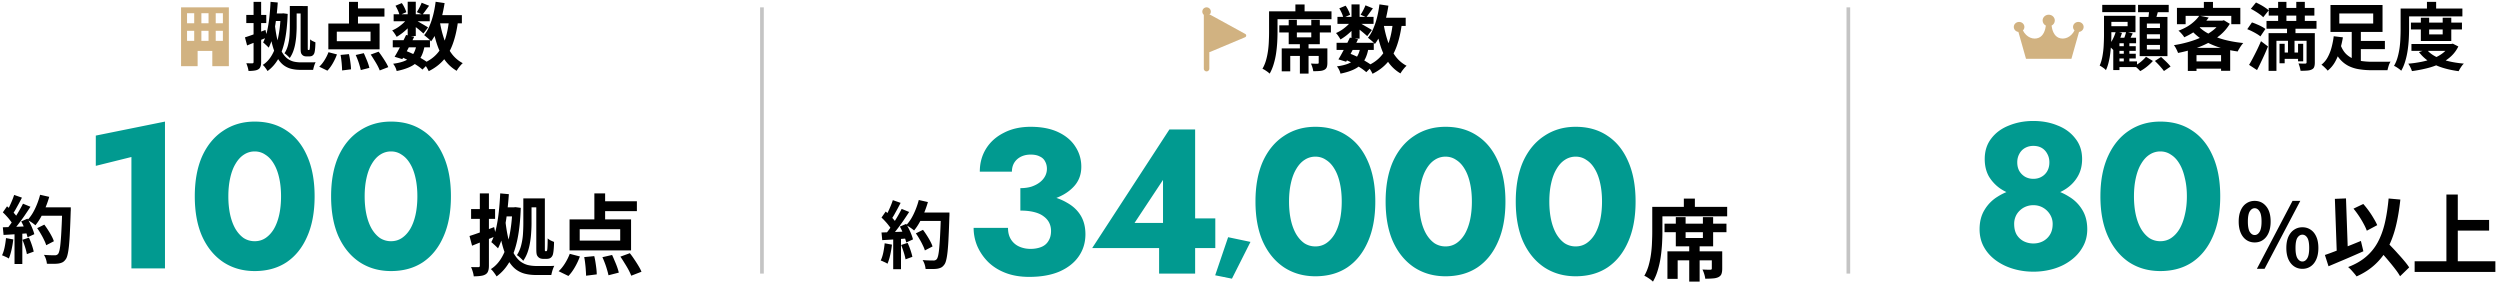 <svg xmlns="http://www.w3.org/2000/svg" width="680" height="77" fill="none"><path fill="#D1B281" d="M50.875 8.379h1.95v2.734h-1.95zm3.9 0h1.95v2.734h-1.95zm3.9 0h1.95v2.734h-1.95zm-7.8-4.784h1.95v2.733h-1.95zm3.9 0h1.95v2.733h-1.95zm3.9 0h1.95v2.733h-1.95zM49.25 2v16h4.502v-4.151h3.996V18h4.502V2z"/><path fill="#000" d="M80.19 1.64h2.14v2.02h-2.14zm-5.96 2.02h2.88v2.06h-2.88zM73.59.5l1.96.18a72 72 0 0 1-.46 4.64 37 37 0 0 1-.76 4.2q-.48 1.94-1.24 3.44a7 7 0 0 0-.44-.44q-.28-.28-.58-.54a3 3 0 0 0-.5-.42q.68-1.32 1.08-3.08t.62-3.8.32-4.18m5.24 1.14h1.86v5.62q0 .96-.08 2.1-.06 1.12-.26 2.28-.18 1.14-.56 2.22a8.1 8.1 0 0 1-.98 1.92 4 4 0 0 0-.42-.44 10 10 0 0 0-.54-.5 2.5 2.5 0 0 0-.48-.34q.68-1.04.98-2.28.32-1.26.4-2.54.08-1.3.08-2.42zm-4.02 5.48q.3 2.5.78 4.24.48 1.72 1.12 2.82t1.42 1.72q.8.6 1.72.84.94.22 2 .22h3.16q.56-.02.84-.04a5 5 0 0 0-.28.64 8 8 0 0 0-.24.76q-.1.38-.16.68h-3.48q-1.32 0-2.46-.28a5.8 5.8 0 0 1-2.1-1q-.94-.72-1.7-2-.74-1.3-1.3-3.32t-.92-4.9zm1.54-3.46h.34l.36-.04 1.2.16q-.14 4.14-.76 7.14t-1.78 5.06q-1.16 2.04-2.94 3.34a9 9 0 0 0-.6-.88 4.2 4.2 0 0 0-.7-.78q1.56-.98 2.58-2.84 1.04-1.88 1.6-4.58.58-2.72.7-6.18zm5.42-2.02h1.94v11.58q0 .22.02.28.04.1.14.1h.14q.12 0 .18-.1.06-.12.1-.6.02-.28.04-.86a40 40 0 0 0 .02-1.34q.26.24.66.46.42.2.78.34 0 .7-.06 1.48-.06.76-.14 1.1-.06.36-.2.6-.12.22-.32.38a1 1 0 0 1-.44.22q-.24.06-.5.06h-.82q-.3 0-.62-.1-.3-.12-.52-.36a1.6 1.6 0 0 1-.26-.4 2.8 2.8 0 0 1-.12-.66q-.02-.44-.02-1.22zm-15.14 8.52q1.08-.34 2.56-.88 1.5-.56 3.02-1.14l.44 2.02q-1.38.58-2.8 1.14t-2.64 1.06zm.36-6.1h5.44v2.22h-5.44zM68.97.5h2.06v16.38q0 .78-.18 1.24a1.32 1.32 0 0 1-.6.74q-.42.26-1.08.34-.64.1-1.58.1-.04-.44-.22-1.04t-.38-1.06q.54.02 1 .02h.66q.32 0 .32-.34zm25.96 0h2.44v6.96h-2.44zm-3.32 8.12v2.58h9.18V8.62zm-2.3-2.22h13.94v7.02H89.31zm6.76-4.12h8.5v2.24h-8.5zm-3.44 12.66 2.28-.22q.16.66.28 1.44.12.76.2 1.46t.08 1.24l-2.42.3q0-.52-.06-1.26-.04-.72-.14-1.5a15 15 0 0 0-.22-1.46m4.12.02 2.2-.5q.3.64.6 1.38.32.72.56 1.4t.36 1.22l-2.34.6q-.1-.52-.32-1.24a17 17 0 0 0-.48-1.46q-.28-.76-.58-1.4m4.08-.12 2.14-.78q.5.62 1 1.38.52.76.96 1.5.44.72.68 1.32l-2.32.9a12 12 0 0 0-.62-1.34q-.4-.74-.9-1.52-.48-.8-.94-1.46m-11.48-.64 2.3.6q-.42 1.18-1.12 2.4t-1.48 2.02l-2.22-1.08q.74-.66 1.42-1.74t1.1-2.2m17.48-3.26h10.12v1.94h-10.12zm.24-7.06h9.82v1.9h-9.82zm3.38 5.64 2.22.46a63 63 0 0 1-1.08 2.14q-.56 1.1-1.12 2.14a55 55 0 0 1-1.04 1.82l-2.1-.64q.48-.76 1.02-1.78.56-1.02 1.1-2.1.56-1.1 1-2.04m2.82 2.76 2.22.2q-.28 1.58-.84 2.72a5.9 5.9 0 0 1-1.46 1.92q-.9.78-2.2 1.3-1.3.54-3.1.9a4.3 4.3 0 0 0-.38-1.06 4.8 4.8 0 0 0-.58-.92q1.98-.26 3.26-.82 1.3-.56 2.04-1.58t1.04-2.66M114.69.74l2.02.82-.96 1.32a21 21 0 0 1-.84 1.1l-1.54-.68q.34-.52.72-1.24.38-.74.6-1.32m-3.8-.26h2.2V9.8h-2.2zm-3.32 1.08 1.72-.72q.4.56.74 1.26t.48 1.22l-1.84.8q-.1-.52-.42-1.24t-.68-1.32m3.38 3.26 1.54.94a8.8 8.8 0 0 1-1.26 1.6 16 16 0 0 1-1.64 1.5q-.86.68-1.7 1.16a9 9 0 0 0-.56-.9 5.3 5.3 0 0 0-.66-.84q.8-.34 1.62-.88.82-.56 1.52-1.22.72-.68 1.14-1.36m1.94.58q.28.14.76.42.5.28 1.06.62.58.32 1.04.6.48.28.68.42l-1.26 1.66a32.538 32.538 0 0 0-1.66-1.42q-.5-.4-.96-.76a11 11 0 0 0-.8-.58zm5.38-1.28h7.36v2.22h-7.36zm.22-3.64 2.44.36a42 42 0 0 1-.82 4 23.7 23.7 0 0 1-1.22 3.56q-.7 1.62-1.64 2.86a4.6 4.6 0 0 0-.52-.56q-.34-.32-.72-.62a19 19 0 0 0-.64-.52q.84-1.04 1.44-2.46.62-1.44 1.04-3.12.42-1.7.64-3.5m3.64 5 2.46.24q-.44 3.42-1.36 6.02-.9 2.6-2.5 4.48t-4.12 3.14q-.12-.28-.36-.7t-.52-.84a5 5 0 0 0-.52-.64q2.28-1 3.68-2.6 1.42-1.6 2.18-3.86.76-2.28 1.06-5.24m-2.5.42q.42 2.52 1.18 4.74t2 3.9a8.96 8.96 0 0 0 3.06 2.64q-.26.22-.58.58-.32.38-.62.78-.28.4-.46.72a10.6 10.6 0 0 1-3.34-3.1q-1.3-1.9-2.1-4.4a40 40 0 0 1-1.3-5.5zm-10.54 9.56 1.28-1.62q1.18.44 2.34 1.02 1.18.58 2.18 1.2 1.02.6 1.7 1.16l-1.68 1.7a13 13 0 0 0-1.56-1.18 24 24 0 0 0-2.04-1.2q-1.1-.6-2.22-1.08M10.11 62.06l1.94-.96q.52.68 1.04 1.5.52.8.94 1.6.42.78.62 1.42l-2.08 1.08a8.6 8.6 0 0 0-.58-1.42q-.38-.82-.88-1.66-.48-.84-1-1.56m.68-5.66h7.18v2.28h-7.18zm6.14 0h2.32v.7q0 .26-.02.42-.1 3.3-.22 5.62a63 63 0 0 1-.26 3.8q-.16 1.5-.38 2.36-.2.86-.52 1.26-.42.58-.88.8a3.7 3.7 0 0 1-1.08.32q-.54.08-1.4.08-.84 0-1.74-.02-.02-.52-.24-1.22a5 5 0 0 0-.56-1.2q.96.08 1.76.1t1.18.02q.32 0 .5-.08.2-.08.38-.26.24-.26.42-1.06t.3-2.24q.14-1.46.24-3.66.12-2.2.2-5.26zm-6.02-3.42 2.48.56q-.42 1.48-1.02 2.92a23 23 0 0 1-1.28 2.66 15 15 0 0 1-1.46 2.16 8 8 0 0 0-.62-.5q-.38-.28-.8-.54a13 13 0 0 0-.72-.42q.78-.8 1.42-1.88.64-1.1 1.14-2.36.52-1.28.86-2.6m-7.06.04 2.12.74q-.4.78-.84 1.6l-.86 1.56q-.42.74-.82 1.3l-1.62-.66q.36-.62.74-1.4.38-.8.72-1.62t.56-1.52m2.4 2.38 2.04.84q-.74 1.14-1.6 2.4a58 58 0 0 1-1.74 2.38 39 39 0 0 1-1.64 2l-1.46-.74q.58-.68 1.18-1.54t1.18-1.78q.6-.92 1.12-1.84.54-.94.92-1.72M.77 57.76l1.14-1.64q.52.44 1.08 1 .56.54 1.02 1.08.48.54.72 1l-1.22 1.86a7 7 0 0 0-.7-1.04q-.44-.6-.98-1.18-.54-.6-1.06-1.08m5 2.46 1.7-.74q.4.66.78 1.42a16 16 0 0 1 .66 1.5q.28.72.42 1.3l-1.84.84a11 11 0 0 0-.38-1.3q-.26-.76-.62-1.54a15 15 0 0 0-.72-1.48m-5 1.6q1.38-.04 3.32-.12 1.96-.08 3.98-.18l-.02 1.9-3.74.28q-1.86.12-3.34.2zm5.34 3.4 1.76-.58q.42.9.78 1.96t.52 1.84l-1.86.68a15 15 0 0 0-.48-1.88 23 23 0 0 0-.72-2.02m-4.48-.46 1.98.36q-.16 1.44-.48 2.84t-.74 2.36a5 5 0 0 0-.54-.32q-.34-.16-.7-.32a5 5 0 0 0-.6-.24q.44-.9.7-2.14.26-1.26.38-2.54m2.32-1.88h2.12v8.92H3.95z"/><path fill="#019A90" d="M26.058 45.112V36.88l18.816-3.808V73h-9.128V42.704zM62.11 53.4q0 2.745.504 5.04.505 2.24 1.456 3.864.953 1.568 2.24 2.464 1.344.84 2.968.84t2.912-.84q1.344-.896 2.296-2.464.952-1.624 1.456-3.864.504-2.295.504-5.04t-.504-4.984q-.504-2.296-1.456-3.864-.952-1.624-2.296-2.464-1.288-.896-2.912-.896a5.24 5.24 0 0 0-2.968.896q-1.288.84-2.24 2.464-.951 1.568-1.456 3.864-.504 2.24-.504 4.984m-9.128 0q0-6.384 2.016-10.92 2.072-4.536 5.768-6.944 3.696-2.464 8.512-2.464 5.04 0 8.68 2.464 3.64 2.408 5.6 6.944 2.016 4.536 2.016 10.92t-2.016 10.92q-1.96 4.536-5.6 7-3.64 2.408-8.68 2.408-4.815 0-8.512-2.408-3.696-2.464-5.768-7-2.016-4.536-2.016-10.92m46.206 0q0 2.745.504 5.04.505 2.24 1.456 3.864.953 1.568 2.24 2.464a5.5 5.5 0 0 0 2.968.84q1.625 0 2.912-.84 1.345-.896 2.296-2.464.952-1.624 1.456-3.864.504-2.295.504-5.04t-.504-4.984q-.504-2.296-1.456-3.864-.952-1.624-2.296-2.464-1.287-.896-2.912-.896a5.24 5.24 0 0 0-2.968.896q-1.287.84-2.24 2.464-.952 1.568-1.456 3.864-.504 2.24-.504 4.984m-9.128 0q0-6.384 2.016-10.92 2.072-4.536 5.768-6.944 3.696-2.464 8.512-2.464 5.04 0 8.68 2.464 3.64 2.408 5.6 6.944 2.016 4.536 2.016 10.92t-2.016 10.92q-1.96 4.536-5.6 7-3.64 2.408-8.68 2.408-4.815 0-8.512-2.408-3.696-2.464-5.768-7-2.016-4.536-2.016-10.92"/><path fill="#000" d="M143.978 53.968h2.568v2.424h-2.568zm-7.152 2.424h3.456v2.472h-3.456zm-.768-3.792 2.352.216a86 86 0 0 1-.552 5.568 44 44 0 0 1-.912 5.04q-.576 2.328-1.488 4.128a8 8 0 0 0-.528-.528q-.336-.336-.696-.648a3.7 3.7 0 0 0-.6-.504q.816-1.584 1.296-3.696t.744-4.56.384-5.016m6.288 1.368h2.232v6.744q0 1.152-.096 2.52a24 24 0 0 1-.312 2.736q-.216 1.368-.672 2.664a9.8 9.8 0 0 1-1.176 2.304 5 5 0 0 0-.504-.528 12 12 0 0 0-.648-.6 3 3 0 0 0-.576-.408 8.7 8.7 0 0 0 1.176-2.736q.384-1.512.48-3.048.096-1.56.096-2.904zm-4.824 6.576q.36 3 .936 5.088.576 2.064 1.344 3.384t1.704 2.064a5.9 5.9 0 0 0 2.064 1.008q1.128.264 2.4.264h3.792q.672-.024 1.008-.048a6 6 0 0 0-.336.768 10 10 0 0 0-.288.912q-.12.456-.192.816h-4.176q-1.584 0-2.952-.336a6.9 6.9 0 0 1-2.52-1.2q-1.128-.864-2.04-2.4-.888-1.56-1.56-3.984T135.602 61zm1.848-4.152h.408l.432-.048 1.44.192q-.168 4.968-.912 8.568t-2.136 6.072q-1.392 2.448-3.528 4.008a11 11 0 0 0-.72-1.056q-.432-.6-.84-.936 1.872-1.176 3.096-3.408 1.248-2.256 1.92-5.496.696-3.264.84-7.416zm6.504-2.424h2.328v13.896q0 .264.024.336.048.12.168.12h.168q.144 0 .216-.12.072-.144.12-.72.024-.336.048-1.032t.024-1.608q.312.288.792.552.504.24.936.408 0 .84-.072 1.776-.072.912-.168 1.32a2.1 2.1 0 0 1-.24.72 1.5 1.5 0 0 1-.384.456q-.216.192-.528.264a2.5 2.5 0 0 1-.6.072h-.984q-.36 0-.744-.12a1.7 1.7 0 0 1-.624-.432 1.9 1.9 0 0 1-.312-.48q-.096-.264-.144-.792-.024-.528-.024-1.464zm-18.168 10.224a74 74 0 0 0 3.072-1.056q1.8-.672 3.624-1.368l.528 2.424q-1.656.696-3.36 1.368a257 257 0 0 0-3.168 1.272zm.432-7.32h6.528v2.664h-6.528zm2.376-4.272h2.472v19.656q0 .936-.216 1.488-.192.576-.72.888-.504.312-1.296.408-.768.12-1.896.12a6.5 6.5 0 0 0-.264-1.248 12 12 0 0 0-.456-1.272q.648.024 1.2.024h.792q.384 0 .384-.408zm31.152 0h2.928v8.352h-2.928zm-3.984 9.744v3.096h11.016v-3.096zm-2.76-2.664h16.728v8.424h-16.728zm8.112-4.944h10.2v2.688h-10.2zm-4.128 15.192 2.736-.264q.192.792.336 1.728.144.912.24 1.752t.096 1.488l-2.904.36q0-.624-.072-1.512a25 25 0 0 0-.168-1.8 18 18 0 0 0-.264-1.752m4.944.024 2.64-.6q.36.768.72 1.656.384.864.672 1.68t.432 1.464l-2.808.72q-.12-.624-.384-1.488-.24-.864-.576-1.752a21 21 0 0 0-.696-1.68m4.896-.144 2.568-.936q.6.744 1.2 1.656.624.912 1.152 1.8.528.864.816 1.584l-2.784 1.08q-.264-.696-.744-1.608-.48-.888-1.08-1.824-.576-.96-1.128-1.752m-13.776-.768 2.76.72a18 18 0 0 1-1.344 2.88q-.84 1.464-1.776 2.424l-2.664-1.296q.888-.792 1.704-2.088t1.32-2.64"/><path stroke="#C4C4C4" d="M207.25 2v72.417"/><path fill="#D1B281" d="M338.967 9.695a.5.5 0 0 1-.306.435l-9.506 3.997a.498.498 0 0 1-.693-.466l.082-9.166a.5.5 0 0 1 .74-.433l9.424 5.169.06.039a.5.5 0 0 1 .199.425m-9.43-4.355-.068 7.57 7.851-3.3z"/><path fill="#D1B281" d="M328.189 2a1.157 1.157 0 0 1 .749 2.038l.001.01v14.619a.75.75 0 1 1-1.5 0V4.038a1.157 1.157 0 0 1 .75-2.038m10.279 7.669-9.506 3.997.082-9.166z"/><path fill="#000" d="M353.568 11.349h2.36v8.68h-2.36zm-5.6-4.46h14.04v1.94h-14.04zm2.56-1.48h2.22v4.74h3.92v-4.74h2.32v6.62h-8.46zm-1.9 7.76h11.16v2.04h-8.84v4.2h-2.32zm10.06 0h2.36v3.92q0 .76-.18 1.22t-.72.72q-.52.24-1.26.28-.72.06-1.68.06-.06-.48-.24-1.06a7 7 0 0 0-.4-1.02q.56.02 1.08.04h.72q.18 0 .24-.06a.3.3 0 0 0 .08-.22zm-6.34-11.96h2.5v3.02h-2.5zm-6 1.88h15.82v2.14h-15.82zm-1.16 0h2.3v5.64q0 1.22-.08 2.7a35 35 0 0 1-.3 3 20 20 0 0 1-.66 2.98q-.42 1.44-1.1 2.62a6 6 0 0 0-.56-.48q-.36-.26-.74-.5a3.5 3.5 0 0 0-.66-.34q.62-1.08.98-2.34.36-1.28.54-2.62t.22-2.62q.06-1.3.06-2.4zm18.36 8.56h10.12v1.94h-10.12zm.24-7.06h9.82v1.9h-9.82zm3.38 5.64 2.22.46a67 67 0 0 1-1.08 2.14q-.56 1.1-1.12 2.14-.56 1.02-1.04 1.82l-2.1-.64q.48-.76 1.02-1.78.56-1.02 1.1-2.1.56-1.101 1-2.04m2.82 2.76 2.22.2q-.28 1.58-.84 2.72a5.9 5.9 0 0 1-1.46 1.92q-.9.78-2.2 1.3-1.3.54-3.1.9a4.3 4.3 0 0 0-.38-1.06 4.8 4.8 0 0 0-.58-.92q1.98-.26 3.26-.82 1.299-.56 2.04-1.58.74-1.02 1.04-2.66m1.42-11.54 2.02.82-.96 1.32q-.46.64-.84 1.1l-1.54-.68q.339-.52.72-1.24.38-.741.6-1.32m-3.8-.26h2.2v9.32h-2.2zm-3.32 1.08 1.72-.72q.4.56.74 1.26t.48 1.22l-1.84.8q-.1-.52-.42-1.24a12 12 0 0 0-.68-1.32m3.38 3.26 1.54.94a8.8 8.8 0 0 1-1.26 1.6 16 16 0 0 1-1.64 1.5q-.86.68-1.7 1.16a9 9 0 0 0-.56-.9 5.3 5.3 0 0 0-.66-.84q.8-.34 1.62-.88.82-.56 1.52-1.22.72-.68 1.14-1.36m1.94.58q.28.14.76.42.5.28 1.06.62.58.32 1.04.6.48.279.68.42l-1.26 1.66a33.923 33.923 0 0 0-1.66-1.42q-.501-.4-.96-.76-.46-.36-.8-.58zm5.38-1.28h7.36v2.22h-7.36zm.22-3.64 2.44.36a42 42 0 0 1-.82 4 24 24 0 0 1-1.22 3.56 13.8 13.8 0 0 1-1.64 2.86 4.7 4.7 0 0 0-.52-.56q-.34-.32-.72-.62a20 20 0 0 0-.64-.52q.84-1.041 1.44-2.46.62-1.44 1.04-3.12.42-1.7.64-3.5m3.64 5 2.46.24q-.44 3.42-1.36 6.02-.9 2.6-2.5 4.48t-4.12 3.14q-.12-.28-.36-.7t-.52-.84a5 5 0 0 0-.52-.64q2.28-1 3.68-2.6 1.42-1.6 2.18-3.86.76-2.28 1.06-5.24m-2.5.42q.42 2.52 1.18 4.74t2 3.9q1.239 1.68 3.06 2.64-.26.22-.58.58-.32.38-.62.78-.28.399-.46.72a10.6 10.6 0 0 1-3.34-3.1q-1.3-1.9-2.1-4.4-.8-2.52-1.3-5.5zm-10.54 9.56 1.28-1.62q1.179.44 2.34 1.02 1.18.579 2.18 1.2 1.02.6 1.7 1.16l-1.68 1.7a13 13 0 0 0-1.56-1.18 24 24 0 0 0-2.04-1.2q-1.101-.6-2.22-1.08M249.11 63.477l1.94-.96q.52.68 1.04 1.5.52.8.94 1.6.42.78.62 1.42l-2.08 1.08a8.6 8.6 0 0 0-.58-1.42q-.38-.82-.88-1.66-.48-.84-1-1.56m.68-5.66h7.18v2.28h-7.18zm6.14 0h2.32v.7q0 .26-.02.42-.1 3.3-.22 5.62a63 63 0 0 1-.26 3.8q-.16 1.5-.38 2.36-.2.86-.52 1.26-.42.58-.88.8a3.7 3.7 0 0 1-1.08.32q-.54.08-1.4.08-.84 0-1.74-.02-.02-.52-.24-1.22a5 5 0 0 0-.56-1.2q.96.08 1.76.1t1.18.02q.32 0 .5-.08.2-.08.38-.26.24-.26.42-1.06t.3-2.24a76 76 0 0 0 .24-3.66q.12-2.2.2-5.26zm-6.02-3.42 2.48.56q-.42 1.48-1.02 2.92a23 23 0 0 1-1.28 2.66 15 15 0 0 1-1.46 2.16 8 8 0 0 0-.62-.5 13.34 13.34 0 0 0-1.52-.96q.78-.8 1.42-1.88.64-1.1 1.14-2.36.52-1.28.86-2.6m-7.06.04 2.12.74q-.4.78-.84 1.6l-.86 1.56q-.42.74-.82 1.3l-1.62-.66q.36-.62.74-1.4a36 36 0 0 0 .72-1.62q.34-.82.56-1.52m2.4 2.38 2.04.84q-.74 1.14-1.6 2.4a57 57 0 0 1-1.74 2.38 39 39 0 0 1-1.64 2l-1.46-.74q.58-.68 1.18-1.54t1.18-1.78q.6-.92 1.12-1.84.54-.94.92-1.72m-5.48 2.36 1.14-1.64q.52.44 1.08 1 .56.54 1.02 1.08.48.54.72 1l-1.22 1.86a6.7 6.7 0 0 0-.7-1.04q-.44-.6-.98-1.18-.54-.6-1.06-1.08m5 2.46 1.7-.74q.4.66.78 1.42t.66 1.5q.28.72.42 1.3l-1.84.84q-.12-.56-.38-1.3-.26-.76-.62-1.54a16 16 0 0 0-.72-1.48m-5 1.6q1.38-.04 3.32-.12 1.96-.08 3.98-.18l-.02 1.9-3.74.28q-1.86.12-3.34.2zm5.34 3.4 1.76-.58q.42.9.78 1.96t.52 1.84l-1.86.68a15 15 0 0 0-.48-1.88 24 24 0 0 0-.72-2.02m-4.48-.46 1.98.36q-.16 1.44-.48 2.84t-.74 2.36a5 5 0 0 0-.54-.32q-.34-.16-.7-.32a5 5 0 0 0-.6-.24q.44-.9.7-2.14.26-1.26.38-2.54m2.32-1.88h2.12v8.92h-2.12z"/><path fill="#019A90" d="M277.538 55.433v-4.256q1.624 0 2.968-.392 1.344-.448 2.296-1.176.952-.727 1.456-1.68a4.25 4.25 0 0 0 .504-2.016q0-1.12-.504-2.016-.448-.896-1.456-1.344-.952-.504-2.464-.504-2.24 0-3.696 1.288-1.4 1.288-1.4 3.36h-8.736q0-3.472 1.68-6.216 1.735-2.8 4.872-4.368 3.136-1.624 7.28-1.624 4.424 0 7.504 1.456t4.648 3.92q1.624 2.464 1.624 5.488 0 3.36-2.24 5.6-2.184 2.24-5.936 3.36-3.696 1.12-8.4 1.12m2.408 19.88q-3.584 0-6.384-1.064t-4.76-2.968a14.1 14.1 0 0 1-2.968-4.312 12.8 12.8 0 0 1-1.008-4.984h9.352q0 1.904.84 3.192a5.05 5.05 0 0 0 2.24 1.904q1.4.615 3.024.616 1.624 0 2.912-.504t1.96-1.624q.728-1.12.728-2.744 0-1.232-.504-2.24t-1.512-1.736q-1.008-.785-2.632-1.176-1.567-.392-3.696-.392v-4.816q3.92 0 7.112.672 3.248.616 5.6 2.016 2.408 1.344 3.696 3.472t1.288 5.096q0 3.415-1.848 6.048-1.792 2.576-5.208 4.088-3.416 1.456-8.232 1.456m17.129-7.84 7.728-6.832h15.568l.952-1.232h9.24v8.064zm8.848-2.8-8.848 2.8 21-32.256h7v39.2h-9.8v-8.96l1.064-.616V48.937zM334.05 64.517l6.08 1.28-5.04 10-4.56-.92zM350.618 54.817q0 2.745.504 5.04.504 2.24 1.456 3.864.952 1.568 2.24 2.464 1.344.84 2.968.84t2.912-.84q1.344-.896 2.296-2.464.952-1.624 1.456-3.864.504-2.295.504-5.04t-.504-4.984q-.504-2.296-1.456-3.864-.952-1.624-2.296-2.464-1.288-.896-2.912-.896a5.24 5.24 0 0 0-2.968.896q-1.288.84-2.24 2.464-.952 1.568-1.456 3.864-.504 2.24-.504 4.984m-9.128 0q0-6.384 2.016-10.92 2.072-4.536 5.768-6.944 3.696-2.464 8.512-2.464 5.04 0 8.68 2.464 3.64 2.408 5.6 6.944 2.016 4.536 2.016 10.92t-2.016 10.92q-1.96 4.536-5.6 7-3.64 2.408-8.68 2.408-4.816 0-8.512-2.408-3.696-2.464-5.768-7-2.016-4.536-2.016-10.92m44.526 0q0 2.745.504 5.04.504 2.24 1.456 3.864.952 1.568 2.24 2.464 1.344.84 2.968.84t2.912-.84q1.344-.896 2.296-2.464.952-1.624 1.456-3.864.504-2.295.504-5.04t-.504-4.984q-.504-2.296-1.456-3.864-.952-1.624-2.296-2.464-1.288-.896-2.912-.896a5.24 5.24 0 0 0-2.968.896q-1.288.84-2.24 2.464-.952 1.568-1.456 3.864-.504 2.24-.504 4.984m-9.128 0q0-6.384 2.016-10.92 2.072-4.536 5.768-6.944 3.696-2.464 8.512-2.464 5.04 0 8.68 2.464 3.64 2.408 5.6 6.944 2.016 4.536 2.016 10.92t-2.016 10.92q-1.96 4.536-5.6 7-3.64 2.408-8.68 2.408-4.816 0-8.512-2.408-3.696-2.464-5.768-7-2.016-4.536-2.016-10.92m44.526 0q0 2.745.504 5.04.505 2.24 1.456 3.864.953 1.568 2.24 2.464a5.5 5.5 0 0 0 2.968.84q1.625 0 2.912-.84 1.345-.896 2.296-2.464.952-1.624 1.456-3.864.504-2.295.504-5.04t-.504-4.984q-.504-2.296-1.456-3.864-.951-1.624-2.296-2.464-1.287-.896-2.912-.896a5.24 5.24 0 0 0-2.968.896q-1.287.84-2.24 2.464-.952 1.568-1.456 3.864-.504 2.24-.504 4.984m-9.128 0q0-6.384 2.016-10.92 2.072-4.536 5.768-6.944 3.696-2.464 8.512-2.464 5.04 0 8.68 2.464 3.64 2.408 5.6 6.944 2.016 4.536 2.016 10.92t-2.016 10.92q-1.96 4.536-5.6 7-3.64 2.408-8.68 2.408-4.816 0-8.512-2.408-3.695-2.464-5.768-7-2.016-4.536-2.016-10.92"/><path fill="#000" d="M459.47 66.185h2.832v10.416h-2.832zm-6.72-5.352h16.848v2.328H452.75zm3.072-1.776h2.664v5.688h4.704v-5.688h2.784v7.944h-10.152zm-2.28 9.312h13.392v2.448h-10.608v5.04h-2.784zm12.072 0h2.832v4.704q0 .912-.216 1.464t-.864.864q-.624.288-1.512.336a25 25 0 0 1-2.016.072 7.5 7.5 0 0 0-.288-1.272 8 8 0 0 0-.48-1.224l1.296.048h.864q.216 0 .288-.072a.36.36 0 0 0 .096-.264zm-7.608-14.352h3v3.624h-3zm-7.2 2.256h18.984v2.568h-18.984zm-1.392 0h2.76v6.768q0 1.464-.096 3.24a42 42 0 0 1-.36 3.6 24 24 0 0 1-.792 3.576 14.3 14.3 0 0 1-1.32 3.144 7 7 0 0 0-.672-.576 17 17 0 0 0-.888-.6 4.2 4.2 0 0 0-.792-.408q.744-1.296 1.176-2.808.432-1.536.648-3.144t.264-3.144q.072-1.56.072-2.88z"/><path stroke="#C4C4C4" d="M502.75 2v72.417"/><path fill="#D1B281" d="M566.75 7.33c0-.756-.647-1.37-1.444-1.37s-1.443.614-1.443 1.37c0 .37.154.705.405.952-.983 1.93-2.857 2.603-4.312 1.993-1.294-.544-1.774-2.099-1.936-3.304.527-.263.888-.79.888-1.395 0-.871-.744-1.576-1.659-1.576-.916 0-1.66.706-1.66 1.576 0 .606.361 1.132.888 1.395-.162 1.205-.64 2.76-1.936 3.304-1.455.61-3.329-.064-4.312-1.993.251-.247.405-.58.405-.951 0-.757-.646-1.37-1.443-1.37s-1.441.613-1.441 1.37c0 .696.546 1.27 1.254 1.357L551.072 16h12.353l2.068-7.312c.708-.088 1.256-.661 1.256-1.357z"/><path fill="#000" d="M575.77 12.56h5.16v1.28h-5.16zm0 2.06h5.16v1.28h-5.16zm-.04 2.08h5.54v1.54h-5.54zm1.94-5.58h1.52v6.54h-1.52zm-1.18-.86h4.52v1.5h-4.52v7.3h-1.68V11.7l1.2-1.44zm1.82-1.64 1.8.48q-.36.66-.66 1.3-.3.62-.58 1.08l-1.36-.46q.22-.5.46-1.18.24-.7.34-1.22m-2.8-.08 1.66.42a14 14 0 0 1-1.02 2.54q-.62 1.22-1.36 2.08a5 5 0 0 0-.38-.38q-.22-.24-.46-.46a4 4 0 0 0-.44-.36 8.5 8.5 0 0 0 1.18-1.74q.52-1.02.82-2.1m-3.7-7.22h9.04V3.3h-9.04zm1.42 2.98h7.62v4.46h-7.62V7.12h5.48V5.94h-5.48zm-.94 0h2v5.2q0 1.04-.06 2.28t-.22 2.54q-.14 1.3-.44 2.52-.28 1.22-.76 2.24a3.3 3.3 0 0 0-.48-.46q-.32-.24-.66-.46a3.2 3.2 0 0 0-.56-.32q.54-1.22.78-2.68.26-1.48.32-2.94.08-1.48.08-2.72zm9.26-2.98h8.34v2h-8.34zm2.4 8v1.22h3.56V9.32zm0 2.9v1.24h3.56v-1.24zm0-5.82v1.22h3.56V6.4zm-1.96-1.8h7.56v10.66h-7.56zm2.6-2.18 2.5.28q-.24.9-.5 1.78a36 36 0 0 1-.48 1.52l-1.9-.34q.14-.72.24-1.62.12-.9.14-1.62m-.88 13.02 1.88 1.14q-.64.74-1.6 1.52t-1.86 1.24a7 7 0 0 0-.72-.74q-.44-.4-.8-.68a7.7 7.7 0 0 0 1.16-.7q.6-.42 1.1-.9.52-.48.84-.88m2.42 1.14 1.68-1.08q.44.38.92.84.5.46.94.92t.72.84l-1.8 1.22a9 9 0 0 0-.68-.86q-.4-.48-.88-.98t-.9-.9m12.08-12.32 2.56.52a16.3 16.3 0 0 1-2.74 2.96q-1.6 1.34-3.92 2.4a3.4 3.4 0 0 0-.42-.62 14 14 0 0 0-.58-.66 3.1 3.1 0 0 0-.58-.5q2.12-.8 3.52-1.88 1.42-1.1 2.16-2.22m.54 1.36h5.98V7.4h-7.6zm5.26 0h.46l.42-.12 1.62.98a12.3 12.3 0 0 1-2.5 2.96q-1.5 1.28-3.38 2.24-1.86.96-3.96 1.64-2.08.66-4.24 1.08a9 9 0 0 0-.48-1.08 6 6 0 0 0-.64-1.04q2-.3 3.94-.86a26 26 0 0 0 3.66-1.34 15.3 15.3 0 0 0 3.04-1.84q1.32-1.04 2.06-2.28zm-6.2 1.34q1.16 1.3 3.02 2.26 1.88.96 4.26 1.6 2.4.62 5.08.88-.26.28-.56.7a13 13 0 0 0-.54.84q-.26.42-.42.76a30.4 30.4 0 0 1-5.18-1.16q-2.4-.8-4.36-2.02a14.4 14.4 0 0 1-3.38-2.94zm-2.72 6.06h11.52v6.24h-2.48V15h-6.68v4.3h-2.36zm1.18 3.68h9.06v1.98h-9.06zM599.45.52h2.48v2.84h-2.48zm-7.32 1.62h17.24v4.44h-2.46V4.32h-12.42v2.26h-2.36zm24.96.02h12.42v2.08h-12.42zm-.6 3.54h13.6v2.12h-13.6zm4.2 8.58h5.12v1.74h-5.12zM619.65.5h2.26v7h-2.26zm4.94 0h2.32v7h-2.32zm-4.56 11.42h1.4v5.28h-1.4zm5.04 0h1.4v4.76h-1.4zm2.32-2.9h2.24V17q0 .78-.18 1.22-.16.46-.7.7-.5.24-1.24.28-.74.06-1.76.06a8 8 0 0 0-.22-1.02q-.16-.56-.34-.98l1.12.04h.74q.34-.02.34-.32zm-10.34 0h11.16v2.08h-9.02v8.18h-2.14zm-4.82-6.62 1.4-1.72q.6.28 1.26.64t1.24.76q.58.38.96.74l-1.5 1.88q-.32-.36-.9-.78a15 15 0 0 0-1.22-.82q-.64-.4-1.24-.7m-.98 5.54 1.28-1.84q.62.2 1.3.5.7.28 1.32.62.64.34 1.04.66l-1.36 2.02a7.6 7.6 0 0 0-.98-.68q-.6-.36-1.28-.7a14 14 0 0 0-1.32-.58m.5 9.7q.48-.78 1.02-1.82.56-1.06 1.14-2.24.58-1.2 1.08-2.38l1.9 1.44q-.44 1.08-.94 2.2-.5 1.1-1.02 2.18a48 48 0 0 1-1.02 2.04zm10.32-10.48h2.3v3.42h-.26v4.9h-1.78v-4.9h-.26zm18.68 3.98h7.94v2.22h-7.94zm-4.1 1.12q.54 1.44 1.4 2.34a6.3 6.3 0 0 0 2 1.36q1.12.48 2.44.66 1.34.18 2.78.18h4.1q.52-.02.86-.02-.18.26-.36.68-.16.42-.28.86t-.2.78h-4.26q-1.84 0-3.42-.26a9.7 9.7 0 0 1-2.9-.9 7.8 7.8 0 0 1-2.34-1.84q-1.04-1.2-1.78-3.1zm3.02-4.18h2.48v9.88l-2.48-.78zm-3.38-4.42V6.4h9.22V3.66zm-2.4-2.3h14.16v7.32h-14.16zm.88 8.5 2.5.3a30 30 0 0 1-.78 3.38q-.48 1.7-1.3 3.2a8.3 8.3 0 0 1-2.06 2.48 5.5 5.5 0 0 0-.5-.56q-.3-.3-.62-.6a7 7 0 0 0-.58-.46 6.4 6.4 0 0 0 1.76-2.14q.68-1.28 1.04-2.74.38-1.48.54-2.86m21-3.72h13.88v1.88h-13.88zm.14 5.82h10.98v1.88h-10.98zm2.56-7.14h2.26v4.54h3.68V4.82h2.34v6.34h-8.28zm7.82 7.14h.46l.42-.08 1.5.76a9 9 0 0 1-2.1 2.78q-1.28 1.14-2.94 1.92-1.64.78-3.56 1.24-1.92.48-4.02.76a7 7 0 0 0-.44-1.06 6 6 0 0 0-.56-.96 31 31 0 0 0 3.66-.52q1.78-.36 3.26-.96t2.58-1.48a6.6 6.6 0 0 0 1.74-2.08zm-6.26 1.48q.9 1.12 2.4 1.92 1.5.78 3.46 1.26t4.28.68q-.26.24-.54.6-.26.38-.5.76-.22.38-.38.7-2.42-.32-4.44-.96t-3.62-1.68a11 11 0 0 1-2.72-2.54zm.1-12.94h2.5v3.02h-2.5zm-6 1.82h15.64v2.14h-15.64zm-1.16 0h2.3v5.62q0 1.24-.08 2.7a34 34 0 0 1-.3 3 20.4 20.4 0 0 1-.66 3q-.42 1.44-1.1 2.6a6 6 0 0 0-.56-.48q-.36-.26-.74-.5a3.5 3.5 0 0 0-.66-.34 10 10 0 0 0 .98-2.34q.36-1.28.54-2.6.18-1.34.22-2.64.06-1.3.06-2.4z"/><path fill="#019A90" d="M539.846 43.264q0-3.305 1.792-5.6 1.792-2.352 4.816-3.528 3.024-1.232 6.608-1.232 3.64 0 6.608 1.232 3.024 1.176 4.816 3.528 1.848 2.295 1.848 5.6 0 2.688-1.176 4.704-1.12 1.96-3.08 3.304a13.7 13.7 0 0 1-4.256 1.904 18.7 18.7 0 0 1-9.52 0 13.7 13.7 0 0 1-4.256-1.904 10.8 10.8 0 0 1-3.08-3.304q-1.12-2.016-1.12-4.704m8.848.896q0 1.344.56 2.352a4.5 4.5 0 0 0 1.568 1.568q1.008.56 2.24.56 1.288 0 2.24-.56a3.96 3.96 0 0 0 1.568-1.568q.56-1.008.56-2.352 0-1.288-.56-2.296-.56-1.064-1.512-1.624t-2.296-.56q-1.232 0-2.24.56a3.87 3.87 0 0 0-1.568 1.624q-.56 1.008-.56 2.296m-10.248 18.2q0-3.08 1.344-5.264a10.46 10.46 0 0 1 3.528-3.584 15.4 15.4 0 0 1 4.76-2.016q2.576-.672 4.984-.672t4.984.672a15.4 15.4 0 0 1 4.76 2.016 10.3 10.3 0 0 1 3.584 3.584q1.344 2.184 1.344 5.264 0 2.688-1.232 4.816-1.176 2.128-3.248 3.64-2.016 1.512-4.648 2.296a19.3 19.3 0 0 1-5.544.784q-2.856 0-5.488-.784t-4.704-2.296-3.248-3.64-1.176-4.816m9.408-1.456q0 1.736.672 2.912a4.87 4.87 0 0 0 1.904 1.792q1.232.615 2.632.616 1.456 0 2.632-.616a4.87 4.87 0 0 0 1.904-1.792q.728-1.176.728-2.912 0-1.4-.728-2.576a5.3 5.3 0 0 0-1.904-1.848q-1.176-.672-2.632-.672-1.4 0-2.632.672a5.3 5.3 0 0 0-1.904 1.848 5.1 5.1 0 0 0-.672 2.576m32.585-7.504q0 2.745.504 5.04.505 2.24 1.456 3.864.953 1.568 2.24 2.464a5.5 5.5 0 0 0 2.968.84q1.625 0 2.912-.84 1.344-.896 2.296-2.464.952-1.624 1.456-3.864.56-2.295.56-5.04t-.56-4.984q-.504-2.296-1.456-3.864-.951-1.624-2.296-2.464-1.287-.896-2.912-.896a5.24 5.24 0 0 0-2.968.896q-1.287.84-2.24 2.464-.952 1.568-1.456 3.864-.504 2.24-.504 4.984m-9.128 0q0-6.384 2.072-10.92t5.712-6.944q3.697-2.464 8.512-2.464 5.04 0 8.68 2.464 3.64 2.408 5.6 6.944 2.016 4.536 2.016 10.92t-2.016 10.92q-1.96 4.536-5.6 7-3.64 2.408-8.68 2.408-4.816 0-8.512-2.408-3.639-2.464-5.712-7t-2.072-10.92"/><path fill="#000" d="M613.27 65.944q-1.272 0-2.256-.672t-1.536-1.944q-.552-1.296-.552-3.072t.552-3.024q.552-1.272 1.536-1.92.984-.672 2.256-.672 1.92 0 3.12 1.464 1.224 1.464 1.224 4.152 0 1.776-.552 3.072-.552 1.272-1.536 1.944-.96.672-2.256.672m0-2.016q.792 0 1.32-.84.552-.864.552-2.832t-.552-2.784q-.528-.84-1.32-.84-.768 0-1.32.84-.528.816-.528 2.784t.528 2.832q.552.84 1.32.84m12.984 9.192q-1.272 0-2.256-.672t-1.56-1.944q-.552-1.272-.552-3.048 0-1.8.552-3.048.576-1.272 1.56-1.92.984-.672 2.256-.672t2.256.672q.984.648 1.536 1.92.552 1.248.552 3.048 0 1.776-.552 3.048t-1.536 1.944-2.256.672m0-1.992q.792 0 1.32-.864t.528-2.808q0-1.992-.528-2.808t-1.32-.816-1.344.816q-.528.816-.528 2.808 0 1.944.528 2.808.552.864 1.344.864M613.87 73.12l9.696-18.48h2.112l-9.72 18.48zm26.28-16.368 2.664-1.272a24 24 0 0 1 1.512 1.896q.744 1.032 1.32 2.04.6.984.96 1.824l-2.832 1.512q-.288-.816-.864-1.872-.576-1.08-1.296-2.16t-1.464-1.968m-7.776 12.6q1.224-.408 2.832-1.032 1.632-.624 3.408-1.344 1.8-.72 3.552-1.44l.672 2.808q-1.608.72-3.264 1.44t-3.264 1.392q-1.584.672-2.952 1.248zm14.064-2.136 2.208-2.04q.816.864 1.752 1.848.96.984 1.872 2.016a45 45 0 0 1 1.728 1.968q.792.936 1.296 1.728l-2.472 2.4a16 16 0 0 0-1.224-1.824 51 51 0 0 0-1.632-2.04 54 54 0 0 0-1.8-2.088q-.912-1.056-1.728-1.968m3.264-13.224 3.192.288q-.432 4.08-1.248 7.368-.816 3.264-2.184 5.832a16.9 16.9 0 0 1-3.456 4.464q-2.064 1.92-5.016 3.24a11 11 0 0 0-.624-.792 42 42 0 0 0-.864-.984 8 8 0 0 0-.816-.768q2.88-1.104 4.824-2.76a13.7 13.7 0 0 0 3.216-3.936q1.248-2.304 1.944-5.256.696-2.976 1.032-6.696m-14.616.096 3.024-.12.552 15.6-3.024.12zm31.968 5.736h9.984v2.904h-9.984zm-10.272 11.232h21.96v2.904h-21.96zm8.64-18.144h3.096v19.752h-3.096z"/></svg>